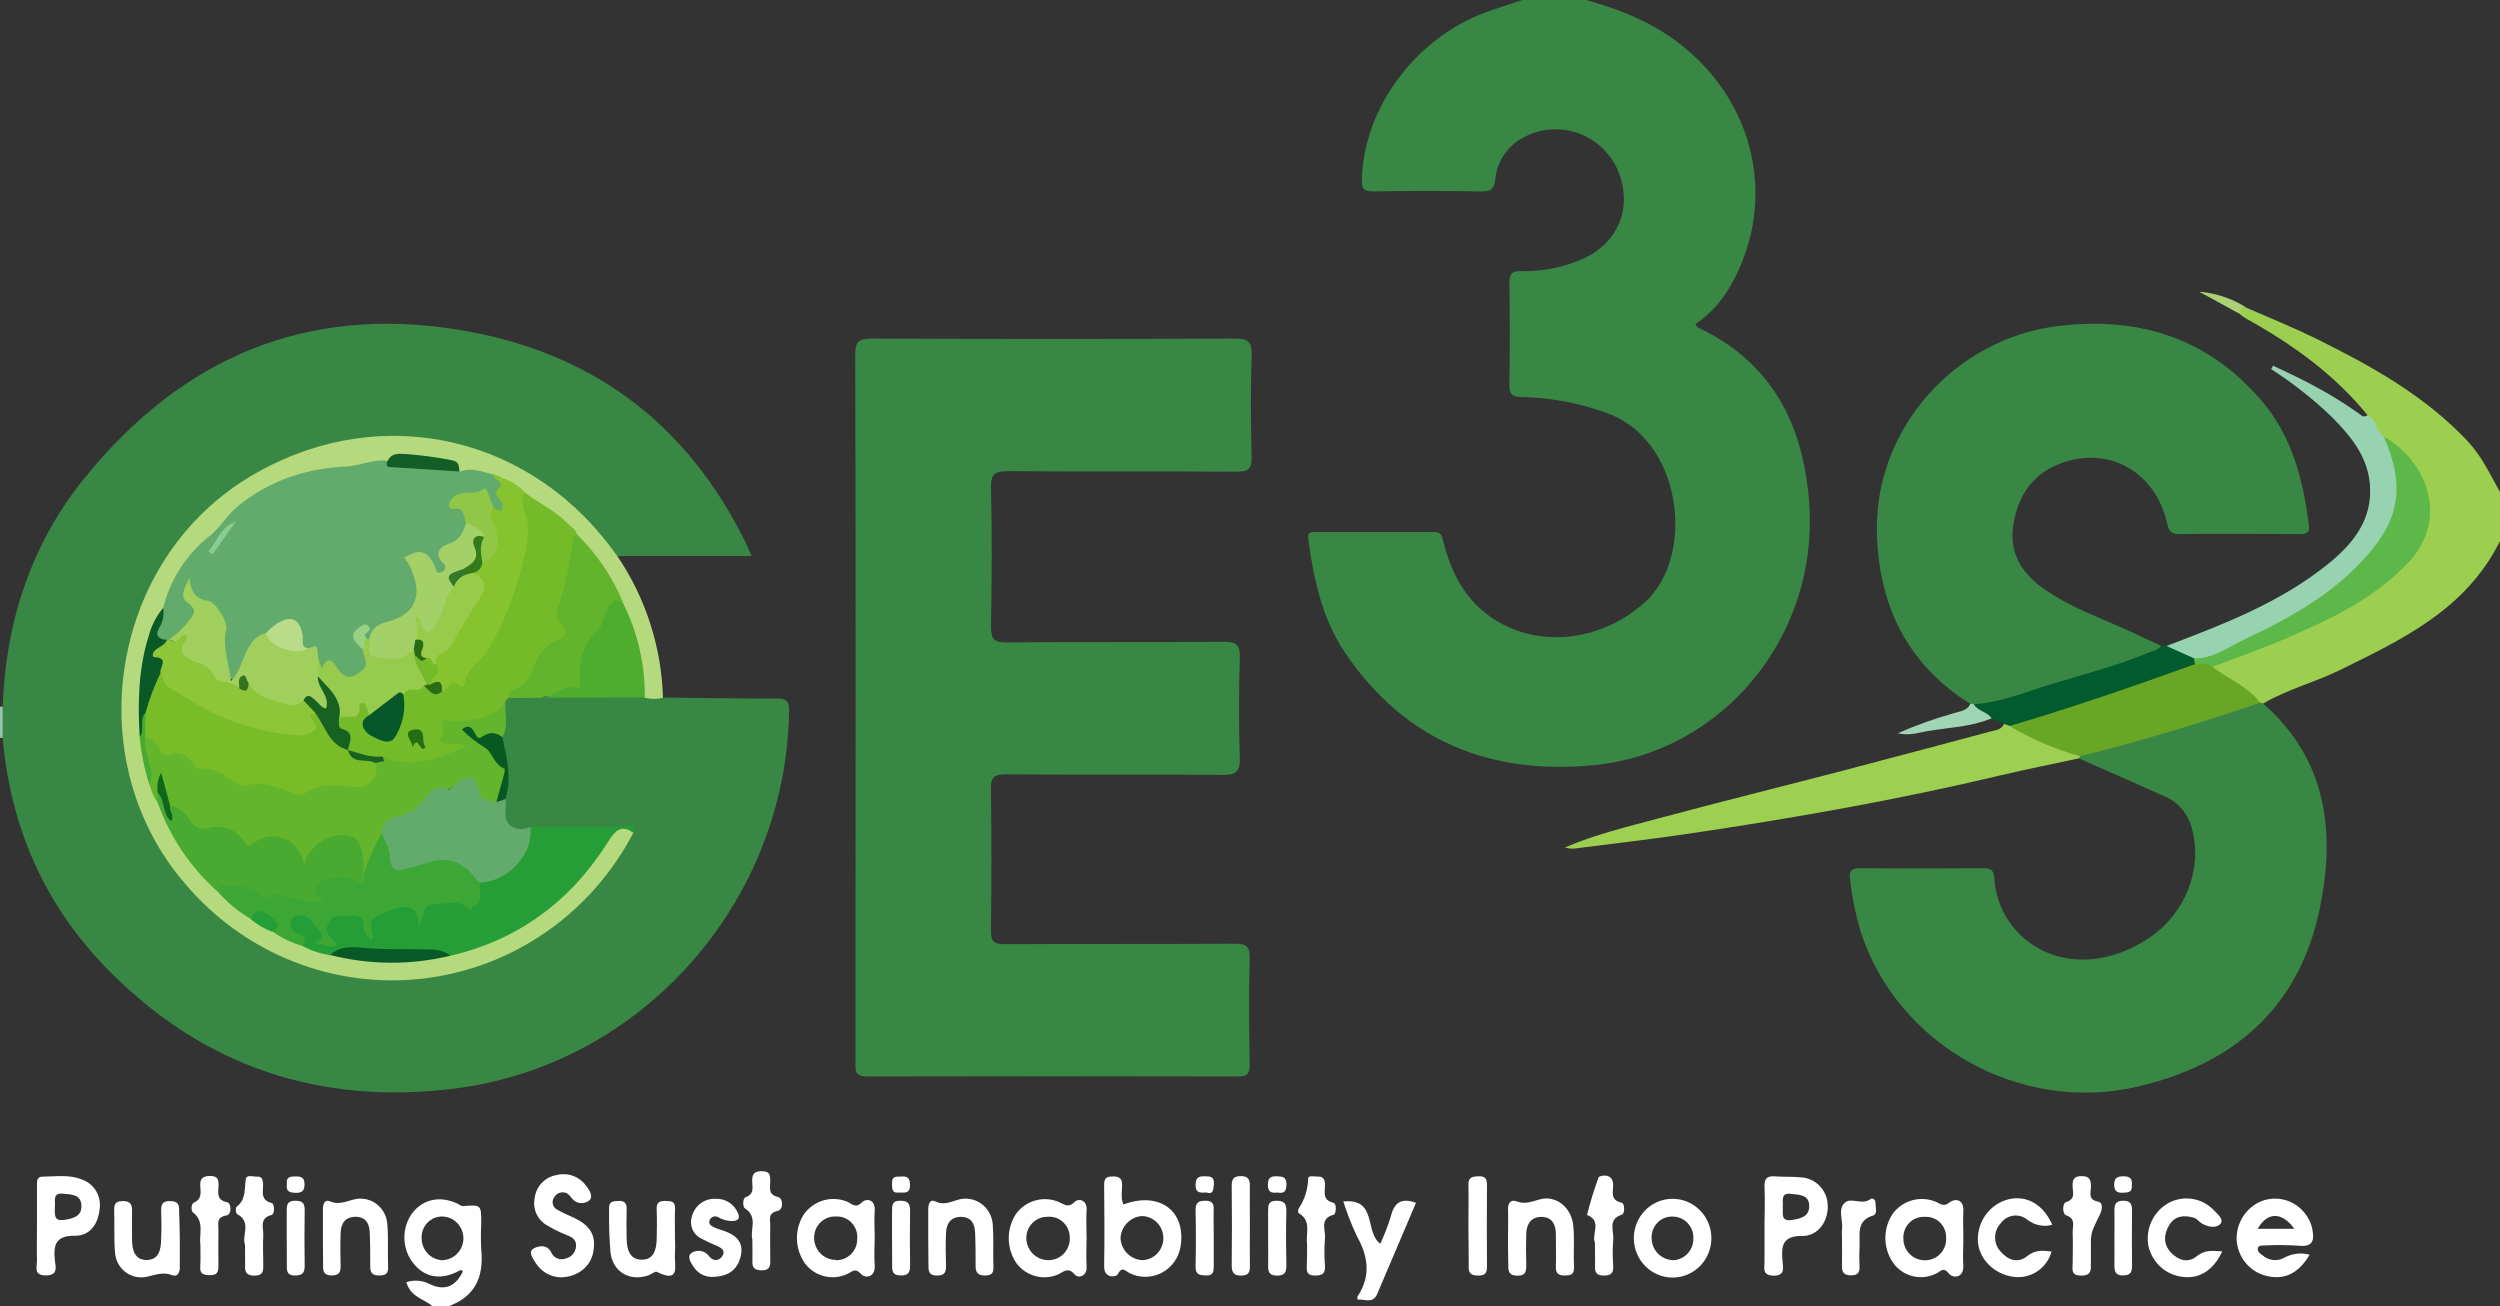 <svg width="111" height="58" viewBox="0 0 111 58" fill="none" xmlns="http://www.w3.org/2000/svg">
<rect x="0" y="0" width="111" height="58" fill="#333333" stroke="none"/>
<g clip-path="url(#clip0_2762_430)">
<path d="M70.416 0C72.028 0.437 73.534 1.064 74.842 2.155C78.027 4.806 78.862 9.083 76.861 12.646C76.474 13.347 75.93 13.946 75.273 14.395C75.322 14.456 75.352 14.526 75.4 14.547C78.713 16.108 80.11 18.919 80.336 22.449C80.71 28.278 76.463 33.436 70.73 33.976C66.212 34.413 62.395 32.926 59.737 29.006C58.711 27.493 58.324 25.727 58.089 23.941C58.059 23.703 58.123 23.618 58.36 23.62C60.129 23.62 61.898 23.62 63.666 23.62C63.985 23.62 64.028 23.815 64.082 24.04C64.207 24.569 64.392 25.083 64.632 25.57C66.18 28.702 70.339 29.191 73.05 26.724C75.311 24.665 74.69 19.43 71.249 18.307C70.068 17.884 68.828 17.655 67.576 17.629C67.146 17.629 67.008 17.503 67.016 17.052C67.044 15.553 67.04 14.051 67.016 12.55C67.016 12.165 67.128 12.034 67.507 12.036C68.472 12.062 69.431 11.872 70.315 11.479C71.953 10.723 72.549 9.011 71.748 7.381C71.374 6.66 70.733 6.12 69.966 5.878C69.2 5.637 68.37 5.714 67.66 6.094C67.307 6.271 67.005 6.538 66.783 6.868C66.56 7.197 66.424 7.579 66.388 7.978C66.341 8.384 66.201 8.502 65.805 8.498C64.193 8.476 62.578 8.471 60.968 8.498C60.538 8.498 60.456 8.375 60.467 7.962C60.546 4.808 62.831 1.703 65.969 0.546C66.507 0.35 67.044 0.181 67.595 0H70.416Z" fill="#388744"/>
<path d="M111 24.022C109.505 27.043 106.697 28.374 103.899 29.747C102.785 30.297 101.563 30.601 100.487 31.235C100.463 31.256 100.434 31.269 100.404 31.274C100.373 31.279 100.341 31.276 100.312 31.263C99.763 30.82 99.188 30.41 98.591 30.035C98.41 29.917 98.208 29.817 98.197 29.543C98.608 29.163 99.148 29.076 99.645 28.888C101.69 28.138 103.691 27.294 105.49 26.033C106.228 25.517 106.923 24.905 107.346 24.097C108.19 22.488 107.562 20.676 105.84 19.548C105.41 19.304 105.279 18.858 105.117 18.432C103.635 16.613 101.778 15.282 99.755 14.161C99.645 14.094 99.539 14.021 99.437 13.942C99.34 13.654 99.415 13.538 99.719 13.654C100.749 14.106 101.799 14.528 102.808 15.022C105.257 16.235 107.643 17.546 109.561 19.586C110.191 20.254 110.559 21.065 111 21.846V24.022Z" fill="#9CCF50"/>
<path d="M21.367 55.481C21.347 55.096 21.347 54.709 21.367 54.323C21.367 53.482 21.367 53.486 20.543 53.552C20.47 53.552 20.39 53.475 20.31 53.44C19.518 53.075 18.774 53.241 18.283 53.89C18.057 54.217 17.942 54.609 17.955 55.008C17.969 55.407 18.11 55.791 18.359 56.1C18.875 56.738 19.594 56.852 20.396 56.417C20.408 56.407 20.422 56.4 20.437 56.397C20.452 56.393 20.467 56.393 20.482 56.396C20.497 56.4 20.511 56.406 20.523 56.416C20.535 56.426 20.545 56.438 20.551 56.452C20.231 57.123 19.749 57.326 19.095 57.02C18.934 56.935 18.758 56.882 18.578 56.867C18.397 56.851 18.215 56.872 18.042 56.928C18.219 57.584 18.826 57.674 19.219 58.004H19.891C21.087 57.586 21.489 56.703 21.367 55.481ZM19.669 55.956C19.541 55.953 19.416 55.926 19.299 55.874C19.182 55.822 19.076 55.747 18.988 55.653C18.9 55.559 18.831 55.449 18.785 55.328C18.739 55.207 18.717 55.078 18.72 54.948C18.718 54.824 18.74 54.701 18.786 54.586C18.832 54.471 18.9 54.367 18.987 54.279C19.074 54.192 19.177 54.123 19.29 54.077C19.404 54.031 19.525 54.01 19.648 54.013C19.893 54.02 20.126 54.122 20.299 54.3C20.472 54.477 20.57 54.715 20.575 54.964C20.579 55.214 20.488 55.455 20.321 55.638C20.155 55.821 19.925 55.932 19.68 55.947L19.669 55.956Z" fill="white"/>
<path d="M0.118 32.761C0.079 32.765 0.039 32.765 0 32.761L0 31.398C0.006 31.389 0.014 31.383 0.023 31.377C0.032 31.372 0.042 31.369 0.052 31.368C0.062 31.366 0.073 31.367 0.083 31.37C0.093 31.373 0.102 31.378 0.11 31.384C0.266 31.578 0.353 31.821 0.354 32.072C0.356 32.322 0.273 32.566 0.118 32.761Z" fill="#9CC0B3"/>
<path d="M0.118 32.764V31.379C0.252 27.561 1.409 24.092 3.813 21.15C8.125 15.867 13.612 13.535 20.394 14.646C26.217 15.61 30.468 18.728 33.109 24.094C33.186 24.252 33.251 24.415 33.369 24.689H27.422C27.146 24.654 27.009 24.435 26.86 24.238C25.903 22.941 24.69 21.86 23.298 21.066C21.907 20.272 20.367 19.782 18.778 19.627C15.2 19.222 12.009 20.256 9.33 22.778C7.279 24.656 5.972 27.228 5.652 30.013C5.254 32.886 5.969 35.803 7.645 38.152C10.143 41.719 13.618 43.481 17.892 43.328C22.066 43.177 25.302 41.164 27.574 37.582C27.643 37.507 27.696 37.419 27.73 37.324C27.765 37.228 27.781 37.126 27.777 37.024C27.637 36.852 27.443 36.902 27.273 36.906C26.042 36.926 24.812 36.891 23.581 36.926C22.505 37.062 22.225 36.766 22.275 35.508C22.578 34.587 22.225 33.68 22.217 32.767C22.309 32.222 22.176 31.659 22.361 31.123C22.421 31.013 22.515 30.924 22.628 30.872C23.116 30.721 23.617 30.787 24.114 30.782C25.604 30.782 27.093 30.73 28.581 30.782C28.883 30.782 29.19 30.754 29.442 30.97C31.12 30.988 32.797 31.018 34.475 31.012C34.906 31.012 35.045 31.11 35.037 31.58C34.897 40.062 28.513 47.299 20.162 48.335C14.201 49.076 9.001 47.362 4.751 43.011C1.992 40.187 0.462 36.738 0.118 32.764Z" fill="#388744"/>
<path d="M37.989 31.461C37.989 26.23 37.989 21 37.972 15.772C37.972 15.158 38.135 15.029 38.716 15.031C44.088 15.056 49.461 15.056 54.835 15.031C55.437 15.031 55.59 15.189 55.573 15.785C55.528 17.285 55.53 18.786 55.573 20.288C55.588 20.843 55.403 20.943 54.895 20.943C51.515 20.922 48.132 20.943 44.752 20.919C44.179 20.919 43.986 21.035 44.001 21.663C44.046 23.706 44.038 25.754 44.001 27.8C44.001 28.351 44.111 28.53 44.685 28.523C47.913 28.495 51.14 28.523 54.357 28.495C54.936 28.495 55.059 28.663 55.046 29.214C55.007 30.691 54.996 32.171 55.046 33.646C55.072 34.302 54.831 34.411 54.258 34.405C51.056 34.379 47.855 34.405 44.655 34.381C44.123 34.381 43.99 34.523 43.997 35.052C44.027 37.144 44.027 39.236 43.997 41.327C43.997 41.816 44.143 41.923 44.599 41.921C48.003 41.904 51.405 41.921 54.809 41.901C55.315 41.901 55.502 42 55.487 42.557C55.444 44.124 55.457 45.693 55.487 47.263C55.487 47.685 55.373 47.798 54.96 47.796C49.474 47.783 43.989 47.783 38.505 47.796C37.935 47.796 37.982 47.512 37.982 47.14C37.988 41.917 37.99 36.69 37.989 31.461Z" fill="#388744"/>
<path d="M100.355 31.201L100.48 31.235C103.324 33.718 103.707 36.958 102.987 40.389C102.059 44.795 99.141 47.252 94.922 48.244C89.684 49.472 84.213 46.389 82.597 41.316C82.383 40.575 82.23 39.818 82.141 39.051C82.082 38.649 82.224 38.542 82.605 38.546C84.419 38.562 86.233 38.557 88.047 38.546C88.34 38.546 88.527 38.612 88.542 38.942C88.68 41.836 91.996 43.908 95.415 41.648C97.035 40.575 97.809 38.557 97.323 36.807C97.252 36.496 97.11 36.206 96.91 35.96C96.71 35.714 96.457 35.518 96.17 35.388C94.879 34.805 93.588 34.241 92.297 33.67C92.289 33.635 92.291 33.597 92.305 33.563C92.318 33.529 92.342 33.5 92.372 33.48C93.663 32.967 95.012 32.698 96.331 32.298C97.397 31.976 98.457 31.638 99.511 31.286C99.789 31.198 100.056 31.078 100.355 31.201Z" fill="#388744"/>
<path d="M87.484 31.257C84.667 29.484 83.382 26.842 83.333 23.555C83.266 19.013 86.808 15.031 91.376 14.476C94.954 14.039 98.064 15 100.467 17.855C101.786 19.422 102.258 21.323 102.516 23.319C102.555 23.627 102.447 23.712 102.156 23.71C100.343 23.71 98.531 23.695 96.719 23.71C96.302 23.71 96.276 23.47 96.203 23.163C95.68 21.002 93.743 19.852 91.684 20.508C90.393 20.921 89.657 21.843 89.407 23.196C89.171 24.486 89.722 25.406 90.698 26.11C92.004 27.045 93.539 27.524 94.968 28.215C95.288 28.37 95.613 28.516 95.938 28.667C95.959 28.973 95.708 29.034 95.507 29.104C93.121 29.978 90.688 30.686 88.239 31.353C88.048 31.418 87.844 31.428 87.647 31.384C87.583 31.355 87.527 31.312 87.484 31.257Z" fill="#388744"/>
<path d="M28.125 36.967C27.205 38.738 25.873 40.254 24.245 41.383C22.618 42.513 20.743 43.222 18.785 43.449C16.826 43.676 14.843 43.414 13.006 42.686C11.17 41.958 9.536 40.785 8.247 39.271C3.513 33.826 4.835 25.034 10.956 21.25C16.456 17.852 23.193 19.11 27.094 24.266C27.202 24.409 27.309 24.551 27.419 24.704C28.671 26.554 29.371 28.732 29.436 30.976C29.17 31.047 28.892 31.047 28.626 30.976C28.493 30.821 28.426 30.618 28.439 30.412C28.345 29.214 28.05 28.04 27.568 26.942C27.077 25.808 26.392 24.771 25.543 23.882C25.099 23.315 24.544 22.847 23.914 22.507C23.64 22.355 23.386 22.169 23.159 21.952C22.747 21.608 22.272 21.352 21.76 21.2C21.287 21.029 20.792 21.11 20.308 21.062C20.244 20.907 20.139 20.773 20.003 20.675C19.869 20.577 19.709 20.52 19.544 20.509C18.776 20.404 18.01 20.188 17.257 20.575C16.084 20.743 14.907 20.907 13.743 21.11C12.161 21.405 10.741 22.277 9.749 23.563C9.446 23.941 9.015 24.148 8.729 24.538C8.148 25.324 7.604 26.124 7.328 27.081C6.442 28.611 6.319 30.273 6.36 31.98C6.36 32.229 6.36 32.476 6.36 32.725C6.448 33.38 6.58 34.027 6.756 34.663C6.851 34.976 6.966 35.282 7.1 35.579C7.746 37.039 8.559 38.386 9.745 39.472C10.198 39.927 10.693 40.338 11.221 40.7C11.514 40.922 11.829 41.111 12.161 41.264C12.608 41.513 13.074 41.722 13.556 41.891C13.967 42.059 14.395 42.183 14.832 42.263C16.488 42.62 18.2 42.629 19.86 42.287C22.873 41.618 25.164 39.883 26.86 37.306C27.249 36.703 27.568 36.611 28.125 36.967Z" fill="#B5DA7D"/>
<path d="M92.344 33.575C92.343 33.611 92.327 33.646 92.302 33.671C91.148 33.92 89.99 34.15 88.844 34.421C84.258 35.514 79.628 36.327 74.971 37.017C73.295 37.267 71.61 37.455 69.93 37.673C69.78 37.691 69.628 37.675 69.484 37.627C70.821 37.052 72.224 36.716 73.614 36.342C76.325 35.614 79.053 34.939 81.771 34.231C83.97 33.658 86.165 33.066 88.362 32.482C88.596 32.419 88.854 32.412 88.979 32.146C89.082 31.947 89.194 32.106 89.317 32.126C90.079 32.578 90.922 32.849 91.721 33.219C91.936 33.322 92.185 33.37 92.344 33.575Z" fill="#9DCF51"/>
<path d="M105.124 18.431C105.517 18.63 105.496 19.148 105.842 19.382C106.576 20.236 106.703 21.244 106.516 22.308C106.301 23.604 105.5 24.551 104.603 25.431C103.297 26.715 101.713 27.556 100.112 28.371C99.553 28.655 98.97 28.893 98.408 29.173C98.108 29.33 97.769 29.396 97.433 29.363C96.99 29.195 96.444 29.217 96.198 28.679C98.729 27.715 101.263 26.749 103.404 25.01C104.498 24.12 105.354 23.043 105.223 21.497C105.115 20.247 104.362 19.349 103.525 18.505C102.699 17.715 101.8 17.007 100.842 16.39L100.923 16.234C101.479 16.505 102.045 16.757 102.587 17.05C103.323 17.432 104.032 17.864 104.711 18.343C104.822 18.422 104.952 18.575 105.124 18.431Z" fill="#98D3B1"/>
<path d="M96.198 28.682L97.414 29.23C97.454 29.268 97.479 29.319 97.484 29.374C97.488 29.43 97.472 29.484 97.438 29.528C96.812 29.987 96.063 30.164 95.355 30.422C93.615 31.058 91.855 31.634 90.075 32.148C89.797 32.229 89.522 32.338 89.227 32.229L88.979 32.139L88.437 31.91C88.086 31.803 87.675 31.774 87.628 31.27C88.814 31.198 89.909 30.732 91.021 30.395C92.478 29.943 93.965 29.58 95.379 28.983C95.583 28.898 95.809 28.872 95.957 28.68L96.198 28.682Z" fill="#025A2F"/>
<path d="M49.88 53.48C49.755 53.198 49.818 52.903 49.822 52.617C49.826 52.331 49.706 52.234 49.417 52.234C49.129 52.234 49.021 52.304 49.024 52.612C49.036 53.815 49.045 55.017 49.024 56.221C49.013 56.783 49.562 56.704 49.622 56.586C49.818 56.197 49.964 56.433 50.151 56.525C50.377 56.638 50.626 56.695 50.878 56.691C51.13 56.687 51.377 56.623 51.599 56.502C51.822 56.382 52.012 56.21 52.156 56C52.3 55.79 52.392 55.548 52.425 55.294C52.645 53.734 51.451 52.89 49.88 53.48ZM50.754 55.95C50.494 55.949 50.246 55.846 50.059 55.663C49.872 55.48 49.762 55.232 49.751 54.969C49.765 54.718 49.868 54.481 50.041 54.302C50.214 54.122 50.445 54.013 50.691 53.994C50.941 53.994 51.181 54.093 51.361 54.27C51.54 54.447 51.645 54.688 51.653 54.941C51.661 55.195 51.572 55.442 51.404 55.63C51.236 55.818 51.003 55.933 50.754 55.95Z" fill="white"/>
<path d="M87.173 54.959C87.173 54.572 87.152 54.186 87.173 53.803C87.212 53.25 86.818 53.189 86.556 53.392C86.293 53.596 86.162 53.453 85.964 53.366C85.633 53.223 85.265 53.196 84.917 53.289C84.569 53.382 84.261 53.59 84.043 53.88C83.814 54.217 83.698 54.619 83.711 55.028C83.724 55.438 83.866 55.831 84.116 56.153C84.34 56.423 84.648 56.608 84.99 56.677C85.331 56.746 85.686 56.694 85.994 56.531C86.173 56.443 86.287 56.234 86.541 56.555C86.694 56.752 87.201 56.773 87.169 56.181C87.145 55.775 87.173 55.366 87.173 54.959ZM85.514 55.954C85.386 55.962 85.257 55.944 85.136 55.9C85.015 55.856 84.904 55.787 84.81 55.698C84.716 55.609 84.641 55.502 84.589 55.382C84.538 55.263 84.51 55.134 84.51 55.003C84.501 54.872 84.521 54.741 84.567 54.618C84.612 54.495 84.683 54.384 84.775 54.292C84.867 54.199 84.977 54.128 85.098 54.083C85.22 54.037 85.349 54.019 85.478 54.028C85.601 54.022 85.724 54.042 85.839 54.087C85.954 54.132 86.059 54.2 86.146 54.289C86.234 54.377 86.302 54.483 86.347 54.599C86.392 54.716 86.413 54.841 86.407 54.966C86.414 55.091 86.396 55.215 86.354 55.333C86.312 55.45 86.248 55.558 86.165 55.65C86.082 55.742 85.981 55.816 85.87 55.868C85.758 55.921 85.637 55.95 85.514 55.954Z" fill="white"/>
<path d="M38.836 56.159C38.804 55.752 38.836 55.342 38.836 54.933C38.836 54.524 38.808 54.159 38.836 53.777C38.886 53.252 38.468 53.189 38.275 53.379C37.974 53.676 37.844 53.451 37.629 53.361C37.296 53.22 36.927 53.196 36.579 53.292C36.231 53.388 35.924 53.6 35.708 53.892C35.488 54.223 35.375 54.615 35.384 55.014C35.394 55.413 35.525 55.8 35.759 56.12C35.977 56.397 36.281 56.591 36.621 56.67C36.962 56.75 37.319 56.71 37.634 56.557C37.827 56.474 37.956 56.262 38.236 56.57C38.413 56.767 38.882 56.732 38.836 56.159ZM37.115 55.94C36.986 55.941 36.859 55.915 36.74 55.864C36.621 55.814 36.514 55.74 36.423 55.647C36.333 55.553 36.262 55.443 36.215 55.321C36.167 55.2 36.144 55.07 36.147 54.939C36.148 54.814 36.174 54.69 36.223 54.574C36.272 54.459 36.344 54.355 36.434 54.269C36.524 54.182 36.63 54.115 36.746 54.071C36.861 54.027 36.985 54.007 37.109 54.013C37.237 54.005 37.367 54.025 37.487 54.072C37.608 54.119 37.717 54.192 37.807 54.286C37.897 54.379 37.967 54.492 38.011 54.615C38.055 54.738 38.072 54.87 38.062 55.001C38.063 55.126 38.041 55.251 37.994 55.367C37.948 55.483 37.879 55.589 37.792 55.678C37.704 55.766 37.6 55.837 37.486 55.884C37.372 55.931 37.249 55.955 37.126 55.953L37.115 55.94Z" fill="white"/>
<path d="M48.244 54.971C48.244 54.562 48.218 54.151 48.244 53.745C48.285 53.257 47.878 53.203 47.715 53.362C47.409 53.668 47.235 53.45 46.996 53.362C46.672 53.228 46.314 53.206 45.976 53.298C45.639 53.391 45.34 53.593 45.126 53.874C44.903 54.203 44.785 54.594 44.788 54.993C44.792 55.393 44.916 55.782 45.145 56.107C45.354 56.376 45.643 56.569 45.969 56.658C46.295 56.746 46.64 56.725 46.953 56.597C47.207 56.49 47.407 56.223 47.727 56.597C47.87 56.763 48.285 56.684 48.244 56.208C48.216 55.792 48.244 55.38 48.244 54.971ZM46.55 55.95C46.293 55.952 46.045 55.851 45.861 55.667C45.677 55.484 45.572 55.235 45.569 54.973C45.568 54.849 45.591 54.726 45.636 54.611C45.682 54.496 45.75 54.392 45.836 54.304C45.922 54.216 46.024 54.146 46.137 54.098C46.249 54.051 46.37 54.026 46.492 54.027C46.62 54.013 46.748 54.026 46.87 54.066C46.991 54.106 47.103 54.172 47.198 54.259C47.293 54.346 47.369 54.453 47.42 54.572C47.472 54.691 47.498 54.819 47.497 54.949C47.504 55.079 47.484 55.209 47.439 55.33C47.394 55.452 47.326 55.563 47.237 55.657C47.148 55.751 47.042 55.825 46.923 55.876C46.806 55.926 46.678 55.951 46.55 55.95Z" fill="white"/>
<path d="M100.588 55.297C101.08 55.271 101.573 55.276 102.064 55.31C102.71 55.38 102.766 55.05 102.662 54.549C102.611 54.305 102.502 54.076 102.346 53.883C102.125 53.593 101.819 53.384 101.473 53.284C101.126 53.184 100.758 53.199 100.42 53.327C100.075 53.465 99.781 53.711 99.582 54.029C99.382 54.347 99.287 54.721 99.31 55.098C99.341 55.461 99.483 55.806 99.716 56.084C99.95 56.361 100.263 56.557 100.612 56.645C101.41 56.848 102.045 56.556 102.548 55.71C102.165 55.604 101.756 55.654 101.408 55.85C101.258 55.93 101.088 55.963 100.919 55.944C100.751 55.925 100.592 55.854 100.463 55.742C100.354 55.666 100.22 55.572 100.248 55.421C100.276 55.27 100.465 55.307 100.588 55.297ZM100.24 54.56C100.67 53.802 101.315 53.793 101.871 54.56H100.24Z" fill="white"/>
<path d="M24.9 56.715C24.674 56.709 24.452 56.646 24.255 56.532C24.059 56.417 23.894 56.255 23.775 56.059C23.656 55.869 23.428 55.574 23.704 55.427C23.895 55.327 24.27 55.226 24.465 55.587C24.49 55.65 24.527 55.708 24.574 55.757C24.621 55.806 24.677 55.845 24.739 55.872C24.801 55.898 24.867 55.912 24.934 55.913C25.002 55.913 25.068 55.899 25.13 55.873C25.251 55.844 25.359 55.776 25.439 55.68C25.52 55.583 25.567 55.464 25.576 55.338C25.599 54.977 25.317 54.901 25.072 54.8C24.827 54.7 24.584 54.581 24.351 54.439C24.127 54.331 23.944 54.15 23.833 53.924C23.722 53.698 23.688 53.441 23.738 53.194C23.769 52.943 23.879 52.708 24.051 52.525C24.223 52.342 24.448 52.22 24.694 52.177C24.933 52.111 25.187 52.119 25.422 52.2C25.657 52.282 25.863 52.433 26.012 52.634C26.174 52.826 26.35 53.135 26.172 53.29C26.116 53.337 26.052 53.373 25.983 53.395C25.914 53.416 25.841 53.424 25.769 53.417C25.696 53.41 25.626 53.388 25.563 53.353C25.499 53.318 25.443 53.271 25.397 53.213C25.296 53.089 25.212 52.958 25.036 52.944C24.947 52.932 24.856 52.949 24.776 52.991C24.697 53.034 24.633 53.101 24.592 53.183C24.565 53.226 24.547 53.275 24.539 53.327C24.532 53.378 24.535 53.43 24.549 53.48C24.564 53.53 24.588 53.576 24.621 53.616C24.654 53.655 24.695 53.687 24.741 53.709C24.988 53.858 25.264 53.961 25.524 54.09C26.245 54.444 26.48 54.89 26.335 55.62C26.21 56.249 25.64 56.699 24.9 56.715Z" fill="white"/>
<path d="M3.611 52.361C3.053 52.142 2.462 52.24 1.889 52.243C1.627 52.243 1.642 52.448 1.642 52.632V54.337C1.642 54.883 1.629 55.429 1.642 55.974C1.642 56.251 1.485 56.629 2.034 56.629C2.582 56.629 2.475 56.266 2.44 55.984C2.358 55.281 2.466 54.852 3.333 54.868C4.002 54.868 4.355 54.343 4.422 53.694C4.467 53.41 4.41 53.118 4.261 52.873C4.112 52.629 3.881 52.447 3.611 52.361ZM2.84 54.164C2.363 54.234 2.436 53.884 2.438 53.561C2.466 53.342 2.313 52.942 2.81 53.001C3.152 53.04 3.589 53.016 3.615 53.517C3.641 54.017 3.228 54.107 2.84 54.164Z" fill="white"/>
<path d="M81.151 53.513C81.143 53.19 81.014 52.883 80.791 52.653C80.568 52.422 80.268 52.287 79.95 52.274C79.571 52.235 79.188 52.261 78.81 52.23C78.47 52.204 78.328 52.315 78.345 52.685C78.373 53.251 78.345 53.821 78.345 54.39C78.345 54.958 78.345 55.482 78.345 56.027C78.345 56.295 78.229 56.621 78.726 56.639C79.261 56.656 79.173 56.302 79.145 56.011C79.085 55.338 79.119 54.866 80.021 54.877C80.733 54.886 81.185 54.206 81.151 53.513ZM79.55 54.169C79.048 54.241 79.177 53.869 79.154 53.592C79.19 53.343 79.027 52.936 79.53 53.008C79.873 53.052 80.314 53.03 80.329 53.529C80.344 54.027 79.937 54.11 79.55 54.167V54.169Z" fill="white"/>
<path d="M74.236 53.227C73.779 53.234 73.344 53.426 73.027 53.759C72.709 54.092 72.535 54.54 72.542 55.004C72.55 55.467 72.738 55.909 73.066 56.232C73.394 56.554 73.835 56.731 74.292 56.724C74.748 56.716 75.183 56.525 75.501 56.192C75.818 55.858 75.992 55.411 75.985 54.947C75.978 54.483 75.789 54.041 75.461 53.719C75.133 53.396 74.692 53.219 74.236 53.227ZM74.236 55.948C73.99 55.931 73.76 55.82 73.592 55.637C73.424 55.454 73.331 55.212 73.332 54.962C73.328 54.838 73.348 54.714 73.393 54.598C73.437 54.482 73.504 54.376 73.59 54.288C73.676 54.199 73.779 54.129 73.893 54.083C74.006 54.036 74.128 54.013 74.251 54.016C74.379 54.014 74.506 54.039 74.624 54.089C74.742 54.14 74.848 54.215 74.936 54.309C75.024 54.404 75.091 54.516 75.134 54.639C75.177 54.761 75.194 54.892 75.185 55.021C75.183 55.147 75.157 55.271 75.107 55.386C75.058 55.501 74.986 55.605 74.896 55.692C74.807 55.779 74.701 55.847 74.585 55.891C74.47 55.936 74.346 55.957 74.223 55.952L74.236 55.948Z" fill="white"/>
<path d="M66.956 54.942C66.956 54.535 66.969 54.126 66.956 53.72C66.943 53.423 67.076 53.241 67.341 53.342C67.724 53.488 68.03 53.342 68.38 53.248C69.091 53.06 69.783 53.613 69.856 54.437C69.912 55.044 69.856 55.658 69.885 56.27C69.897 56.598 69.734 56.627 69.476 56.631C69.217 56.635 69.071 56.555 69.08 56.251C69.095 55.752 69.08 55.254 69.08 54.756C69.067 54.349 68.901 54.039 68.451 54.03C68.002 54.021 67.778 54.327 67.765 54.771C67.752 55.215 67.752 55.678 67.765 56.131C67.765 56.428 67.765 56.649 67.356 56.64C66.947 56.631 66.965 56.377 66.967 56.098C66.958 55.713 66.956 55.328 66.956 54.942Z" fill="white"/>
<path d="M29.969 54.969C29.981 55.196 29.981 55.423 29.969 55.649C29.92 56.132 30.258 57.024 29.162 56.469C29.087 56.432 28.93 56.576 28.805 56.62C27.985 56.91 27.226 56.499 27.107 55.627C27.053 54.973 27.032 54.317 27.043 53.66C27.028 53.313 27.258 53.335 27.473 53.322C27.688 53.308 27.832 53.402 27.824 53.671C27.811 54.124 27.813 54.578 27.824 55.031C27.835 55.483 27.962 55.94 28.51 55.929C29.014 55.929 29.143 55.492 29.156 55.055C29.169 54.618 29.173 54.148 29.156 53.695C29.141 53.383 29.281 53.315 29.554 53.322C29.827 53.328 29.984 53.343 29.971 53.678C29.954 54.106 29.969 54.539 29.969 54.969Z" fill="white"/>
<path d="M7.983 54.98C7.983 55.418 7.983 55.842 7.983 56.272C7.983 56.528 7.869 56.709 7.63 56.613C7.228 56.456 6.885 56.613 6.509 56.69C6.344 56.725 6.174 56.724 6.011 56.687C5.847 56.649 5.693 56.576 5.559 56.472C5.426 56.368 5.316 56.236 5.238 56.085C5.16 55.934 5.115 55.767 5.106 55.597C5.052 54.967 5.093 54.329 5.069 53.695C5.069 53.376 5.211 53.333 5.476 53.33C5.741 53.328 5.87 53.448 5.863 53.733C5.853 54.17 5.863 54.594 5.863 55.024C5.863 55.455 5.96 55.947 6.509 55.944C7.058 55.942 7.154 55.464 7.154 55.016C7.172 54.607 7.174 54.2 7.154 53.792C7.154 53.51 7.178 53.324 7.54 53.328C7.867 53.328 7.97 53.448 7.953 53.765C7.961 54.165 7.983 54.574 7.983 54.98Z" fill="white"/>
<path d="M41.213 54.934C41.213 54.525 41.213 54.116 41.213 53.708C41.213 53.474 41.282 53.227 41.531 53.343C41.979 53.561 42.332 53.281 42.73 53.227C42.897 53.207 43.067 53.224 43.228 53.274C43.389 53.325 43.538 53.409 43.665 53.522C43.792 53.634 43.895 53.773 43.967 53.928C44.038 54.083 44.077 54.251 44.081 54.422C44.126 55.032 44.081 55.648 44.109 56.26C44.12 56.573 43.978 56.634 43.707 56.632C43.436 56.63 43.315 56.505 43.317 56.223C43.317 55.723 43.317 55.224 43.294 54.724C43.279 54.306 43.093 54.02 42.648 54.029C42.203 54.038 42.018 54.337 42.003 54.744C41.983 55.242 41.987 55.742 42.003 56.243C42.003 56.536 41.891 56.634 41.605 56.634C41.318 56.634 41.215 56.512 41.224 56.228C41.224 55.797 41.215 55.367 41.213 54.934Z" fill="white"/>
<path d="M14.337 54.996C14.337 54.559 14.337 54.133 14.337 53.702C14.337 53.464 14.41 53.234 14.662 53.342C15.103 53.532 15.462 53.285 15.858 53.228C16.02 53.208 16.184 53.221 16.341 53.268C16.497 53.314 16.643 53.393 16.768 53.499C16.893 53.605 16.996 53.736 17.07 53.883C17.143 54.031 17.187 54.193 17.197 54.358C17.25 54.989 17.209 55.628 17.231 56.264C17.242 56.581 17.089 56.629 16.822 56.631C16.523 56.631 16.437 56.502 16.439 56.222C16.439 55.722 16.439 55.223 16.416 54.725C16.403 54.308 16.22 54.017 15.77 54.026C15.32 54.034 15.137 54.33 15.124 54.74C15.107 55.239 15.109 55.739 15.124 56.237C15.124 56.535 15.006 56.627 14.724 56.629C14.442 56.631 14.337 56.502 14.345 56.222C14.345 55.813 14.337 55.405 14.337 54.996Z" fill="white"/>
<path d="M91.122 54.382C90.935 54.433 90.739 54.44 90.548 54.402C90.358 54.364 90.179 54.283 90.025 54.164C89.938 54.09 89.836 54.035 89.727 54.002C89.618 53.97 89.504 53.961 89.391 53.976C89.279 53.991 89.171 54.029 89.073 54.088C88.976 54.148 88.892 54.227 88.826 54.321C88.669 54.49 88.582 54.712 88.582 54.944C88.582 55.176 88.669 55.399 88.826 55.567C89.149 55.945 89.592 56.111 90.014 55.768C90.362 55.486 90.705 55.519 91.09 55.569C90.989 55.928 90.765 56.239 90.459 56.445C90.152 56.651 89.783 56.739 89.418 56.693C88.557 56.592 87.864 55.91 87.819 55.117C87.796 54.693 87.92 54.275 88.168 53.934C88.416 53.593 88.774 53.35 89.179 53.248C89.984 53.06 90.72 53.467 91.122 54.382Z" fill="white"/>
<path d="M61.286 55.221C61.471 54.824 61.628 54.414 61.756 53.995C61.91 53.374 62.238 53.175 62.87 53.405L61.149 57.45C60.955 57.905 60.583 57.669 60.277 57.702C60.277 57.641 60.254 57.586 60.277 57.557C60.869 56.664 60.755 55.798 60.254 54.9C60.015 54.397 59.811 53.877 59.643 53.346C61.168 53.191 60.574 54.712 61.286 55.221Z" fill="white"/>
<path d="M98.666 55.56C98.29 56.389 97.661 56.78 96.945 56.697C96.576 56.663 96.227 56.513 95.947 56.266C95.668 56.019 95.473 55.688 95.389 55.322C95.322 54.952 95.37 54.57 95.527 54.23C95.684 53.889 95.942 53.607 96.265 53.423C96.59 53.241 96.966 53.174 97.332 53.23C97.7 53.287 98.038 53.464 98.296 53.735C98.455 53.906 98.761 54.144 98.582 54.343C98.404 54.542 98.042 54.485 97.775 54.33C97.642 54.251 97.537 54.1 97.399 54.063C96.99 53.952 96.583 53.962 96.323 54.378C96.063 54.793 96.039 55.252 96.4 55.624C96.73 55.965 97.16 56.093 97.545 55.77C97.904 55.479 98.24 55.541 98.666 55.56Z" fill="white"/>
<path d="M31.605 56.695C31.449 56.695 31.295 56.656 31.157 56.582C31.018 56.508 30.9 56.401 30.811 56.271C30.682 56.081 30.508 55.82 30.667 55.659C30.772 55.574 30.903 55.531 31.037 55.535C31.171 55.539 31.299 55.592 31.399 55.683C31.45 55.722 31.485 55.788 31.534 55.829C31.568 55.868 31.61 55.899 31.657 55.919C31.704 55.939 31.755 55.947 31.806 55.943C31.857 55.939 31.906 55.923 31.95 55.896C31.994 55.869 32.03 55.832 32.057 55.788C32.227 55.545 32.057 55.42 31.853 55.326C31.604 55.227 31.361 55.113 31.125 54.986C30.952 54.901 30.815 54.754 30.74 54.574C30.666 54.393 30.659 54.191 30.721 54.006C30.782 53.773 30.92 53.568 31.112 53.426C31.304 53.285 31.538 53.215 31.775 53.228C31.988 53.217 32.199 53.275 32.379 53.393C32.558 53.51 32.696 53.682 32.774 53.884C32.873 54.116 32.748 54.205 32.516 54.216C32.294 54.214 32.077 54.155 31.885 54.043C31.851 54.023 31.812 54.011 31.772 54.007C31.732 54.004 31.692 54.01 31.655 54.025C31.618 54.04 31.585 54.064 31.558 54.094C31.531 54.124 31.511 54.16 31.5 54.199C31.45 54.356 31.59 54.441 31.715 54.498C31.84 54.555 32.01 54.603 32.145 54.653C32.664 54.83 33.028 55.139 32.894 55.746C32.761 56.354 32.369 56.686 31.605 56.695Z" fill="white"/>
<path d="M58.035 55.237C57.955 54.8 58.263 54.215 57.664 53.865C57.632 53.847 57.624 53.716 57.652 53.673C57.923 53.277 58.073 52.808 58.082 52.326C58.082 52.164 58.394 52.25 58.564 52.243C58.734 52.237 58.814 52.366 58.829 52.549C58.852 52.873 58.661 53.277 59.209 53.406C59.354 53.439 59.332 53.907 59.209 53.937C58.564 54.11 58.867 54.619 58.829 54.984C58.796 55.391 58.796 55.801 58.829 56.208C58.848 56.542 58.712 56.634 58.398 56.634C58.084 56.634 58.005 56.523 58.02 56.236C58.035 55.95 58.035 55.6 58.035 55.237Z" fill="white"/>
<path d="M10.877 55.259C10.722 54.866 11.195 54.24 10.517 53.902C10.49 53.854 10.474 53.801 10.47 53.746C10.467 53.691 10.476 53.636 10.498 53.585C10.928 53.266 10.849 52.807 10.909 52.365C10.943 52.123 11.253 52.258 11.438 52.243C11.623 52.228 11.675 52.387 11.681 52.564C11.692 52.892 11.537 53.281 12.064 53.414C12.202 53.449 12.198 53.904 12.064 53.941C11.488 54.09 11.709 54.527 11.69 54.861C11.664 55.298 11.69 55.725 11.69 56.157C11.69 56.431 11.69 56.632 11.313 56.638C10.937 56.645 10.859 56.472 10.883 56.146C10.889 55.873 10.877 55.6 10.877 55.259Z" fill="white"/>
<path d="M70.814 55.16C70.65 54.81 71.151 54.207 70.463 53.944C70.606 53.378 70.778 52.819 70.979 52.27C71.003 52.209 71.612 52.03 71.625 52.607C71.625 52.913 71.478 53.284 71.995 53.398C72.156 53.433 72.137 53.892 72.019 53.929C71.36 54.13 71.67 54.655 71.627 55.042C71.597 55.426 71.597 55.813 71.627 56.198C71.644 56.519 71.534 56.635 71.21 56.635C70.85 56.635 70.807 56.46 70.818 56.174C70.829 55.887 70.814 55.54 70.814 55.16Z" fill="white"/>
<path d="M92.835 55.379C92.835 55.598 92.835 55.834 92.835 56.061C92.835 56.365 92.876 56.64 92.405 56.636C91.934 56.632 92.026 56.363 92.026 56.096C92.026 55.641 92.046 55.185 92.026 54.732C92.009 54.461 92.198 54.114 91.731 53.956C91.564 53.9 91.566 53.425 91.731 53.375C92.177 53.237 92.024 52.912 92.022 52.656C92.022 52.335 92.112 52.219 92.439 52.219C92.766 52.219 92.838 52.38 92.838 52.678C92.838 52.936 92.685 53.27 93.162 53.355C93.391 53.395 93.33 53.729 93.253 53.886C92.844 54.724 92.831 54.719 92.835 55.379Z" fill="white"/>
<path d="M8.897 55.245C8.828 54.807 9.1 54.233 8.564 53.828C8.489 53.772 8.469 53.465 8.613 53.391C8.986 53.229 8.902 52.921 8.891 52.648C8.876 52.318 9.005 52.224 9.321 52.211C9.687 52.211 9.711 52.388 9.702 52.672C9.693 52.956 9.601 53.286 10.087 53.378C10.274 53.413 10.302 53.925 10.055 53.964C9.588 54.045 9.702 54.338 9.698 54.606C9.698 55.148 9.687 55.699 9.698 56.237C9.698 56.541 9.579 56.624 9.3 56.617C9.02 56.611 8.869 56.554 8.891 56.241C8.912 55.929 8.897 55.618 8.897 55.245Z" fill="white"/>
<path d="M33.404 55.034C33.29 54.616 33.673 54.028 33.068 53.644C32.976 53.587 32.967 53.206 33.107 53.154C33.479 53.025 33.412 52.75 33.4 52.498C33.385 52.177 33.438 51.996 33.83 52C34.221 52.004 34.194 52.219 34.198 52.479C34.202 52.739 34.086 53.036 34.54 53.145C34.785 53.202 34.785 53.707 34.54 53.76C34.067 53.858 34.206 54.162 34.2 54.415C34.187 54.935 34.2 55.456 34.2 55.976C34.2 56.236 34.157 56.4 33.839 56.402C33.52 56.404 33.387 56.304 33.408 55.976C33.417 55.683 33.404 55.388 33.404 55.034Z" fill="white"/>
<path d="M55.495 54.455C55.495 55.047 55.485 55.637 55.495 56.227C55.495 56.509 55.42 56.629 55.119 56.636C54.818 56.642 54.688 56.531 54.688 56.199C54.701 55.016 54.701 53.835 54.688 52.656C54.688 52.335 54.777 52.219 55.104 52.219C55.431 52.219 55.5 52.387 55.493 52.675C55.487 53.274 55.495 53.864 55.495 54.455Z" fill="white"/>
<path d="M65.198 54.452C65.198 53.843 65.213 53.23 65.198 52.621C65.185 52.256 65.381 52.238 65.656 52.227C65.972 52.214 66.022 52.367 66.022 52.638C66.013 53.836 66.013 55.034 66.022 56.234C66.022 56.516 65.94 56.636 65.641 56.636C65.342 56.636 65.191 56.553 65.211 56.216C65.217 55.628 65.198 55.04 65.198 54.452Z" fill="white"/>
<path d="M81.784 54.934C81.775 54.82 81.775 54.706 81.784 54.593C81.846 54.184 81.569 53.672 81.934 53.382C82.21 53.163 82.681 53.517 83.043 53.244C83.129 53.178 83.269 53.244 83.271 53.401C83.271 53.598 83.37 53.906 83.174 53.965C82.399 54.197 82.593 54.822 82.563 55.36C82.548 55.651 82.548 55.943 82.563 56.234C82.576 56.529 82.457 56.627 82.169 56.625C81.881 56.623 81.777 56.494 81.784 56.216C81.795 55.779 81.784 55.355 81.784 54.925V54.934Z" fill="white"/>
<path d="M56.305 54.952C56.305 54.565 56.305 54.178 56.305 53.791C56.305 53.525 56.305 53.312 56.673 53.312C57.041 53.312 57.122 53.457 57.114 53.798C57.094 54.593 57.099 55.391 57.114 56.187C57.114 56.49 57.045 56.635 56.705 56.637C56.365 56.639 56.296 56.475 56.307 56.18C56.315 55.771 56.305 55.36 56.305 54.952Z" fill="white"/>
<path d="M53.89 54.928C53.89 55.365 53.89 55.785 53.89 56.213C53.89 56.473 53.86 56.65 53.535 56.63C53.253 56.619 53.077 56.591 53.083 56.233C53.103 55.398 53.103 54.563 53.083 53.728C53.083 53.387 53.219 53.315 53.514 53.312C53.808 53.31 53.899 53.424 53.888 53.708C53.877 54.115 53.89 54.521 53.89 54.928Z" fill="white"/>
<path d="M39.607 54.941C39.607 54.556 39.607 54.172 39.607 53.787C39.607 53.516 39.607 53.302 39.977 53.313C40.292 53.313 40.408 53.42 40.408 53.75C40.393 54.563 40.395 55.378 40.408 56.194C40.408 56.499 40.328 56.631 39.993 56.631C39.625 56.631 39.607 56.432 39.612 56.156C39.614 55.756 39.607 55.348 39.607 54.941Z" fill="white"/>
<path d="M12.731 54.93C12.731 54.545 12.731 54.158 12.731 53.776C12.731 53.49 12.759 53.308 13.117 53.313C13.474 53.317 13.532 53.457 13.528 53.763C13.515 54.578 13.515 55.391 13.528 56.206C13.528 56.534 13.407 56.63 13.097 56.633C12.787 56.635 12.729 56.484 12.736 56.219C12.74 55.789 12.731 55.358 12.731 54.93Z" fill="white"/>
<path d="M93.88 54.928C93.88 54.541 93.891 54.154 93.88 53.769C93.88 53.474 93.928 53.312 94.279 53.312C94.629 53.312 94.664 53.503 94.662 53.782C94.653 54.578 94.653 55.373 94.662 56.167C94.662 56.458 94.616 56.63 94.263 56.63C93.911 56.63 93.874 56.429 93.88 56.154C93.887 55.745 93.88 55.336 93.88 54.928Z" fill="white"/>
<path d="M87.621 31.252C87.806 31.578 88.228 31.593 88.43 31.893C87.52 32.275 86.536 32.299 85.583 32.461C85.196 32.524 84.804 32.679 84.26 32.557C85.072 32.201 85.907 31.902 86.76 31.663C87.033 31.573 87.341 31.569 87.483 31.25L87.621 31.252Z" fill="#9FD4B5"/>
<path d="M99.719 13.644C99.681 13.642 99.644 13.649 99.609 13.663C99.574 13.677 99.542 13.698 99.515 13.725C99.489 13.752 99.468 13.784 99.455 13.82C99.441 13.856 99.435 13.894 99.437 13.932L97.644 12.953C98.38 13.011 99.092 13.248 99.719 13.644Z" fill="#ABD174"/>
<path d="M12.738 52.58C12.695 52.234 12.91 52.234 13.149 52.234C13.388 52.234 13.519 52.298 13.521 52.578C13.523 52.857 13.416 52.971 13.127 52.962C12.839 52.953 12.695 52.89 12.738 52.58Z" fill="white"/>
<path d="M39.911 52.948C39.569 52.992 39.612 52.729 39.607 52.511C39.607 52.181 39.84 52.255 40.038 52.238C40.346 52.209 40.412 52.371 40.404 52.651C40.389 53.009 40.15 52.95 39.911 52.948Z" fill="white"/>
<path d="M53.557 52.946C53.276 52.968 53.08 52.964 53.084 52.616C53.084 52.315 53.196 52.218 53.478 52.227C53.721 52.227 53.921 52.227 53.897 52.575C53.878 52.837 53.861 53.051 53.557 52.946Z" fill="white"/>
<path d="M56.724 52.949C56.472 52.977 56.294 52.949 56.294 52.612C56.294 52.31 56.404 52.217 56.688 52.227C56.933 52.238 57.118 52.243 57.118 52.581C57.118 52.92 57.004 52.997 56.724 52.949Z" fill="white"/>
<path d="M94.651 52.614C94.688 52.965 94.46 52.948 94.221 52.957C93.982 52.965 93.874 52.865 93.87 52.603C93.87 52.297 94.006 52.231 94.277 52.227C94.548 52.222 94.694 52.327 94.651 52.614Z" fill="white"/>
<path d="M89.227 32.233C92 31.413 94.733 30.474 97.453 29.49C97.754 29.282 98.023 29.271 98.238 29.617C98.942 30.148 99.796 30.474 100.358 31.201C97.715 32.095 95.051 32.913 92.344 33.577C91.252 33.269 90.204 32.817 89.227 32.233Z" fill="#69A625"/>
<path d="M98.238 29.612C97.996 29.485 97.721 29.441 97.453 29.485L97.414 29.229C98.311 29.244 99.008 28.689 99.762 28.335C101.621 27.461 103.42 26.462 104.855 24.934C106.544 23.149 106.822 21.634 105.842 19.383C107.76 20.476 108.743 23.015 106.966 24.934C105.423 26.598 103.456 27.502 101.453 28.364C100.399 28.818 99.31 29.198 98.238 29.612Z" fill="#5EB749"/>
<path d="M6.989 35.606C6.774 35.375 6.735 35.064 6.614 34.791C6.726 34.354 6.487 33.969 6.44 33.554C6.412 33.296 6.259 33.045 6.393 32.778C6.459 32.711 6.576 32.636 6.625 32.695C7.172 33.305 8.091 33.152 8.652 33.725C8.928 34.007 9.373 33.86 9.646 34.077C10.668 34.892 11.998 34.483 13.089 35.01C13.278 35.102 13.476 34.981 13.67 34.918C14.238 34.707 14.846 34.632 15.447 34.699C16.16 34.798 16.465 34.553 16.631 33.845C16.661 33.814 16.697 33.789 16.736 33.77C16.837 33.72 17.167 33.869 16.951 33.53C17.027 33.478 17.119 33.421 17.199 33.454C17.649 33.638 18.136 33.709 18.619 33.661C19.101 33.612 19.565 33.445 19.97 33.174C19.725 33.174 19.396 33.205 19.43 32.673C19.473 31.967 19.579 31.773 20.076 31.847C20.992 31.985 21.713 31.554 22.443 31.117C22.385 31.657 22.613 32.225 22.296 32.743C22.101 32.798 21.879 32.687 21.705 32.789C21.291 33.032 21.046 32.855 20.859 32.464C21.143 33.008 21.745 33.161 22.116 33.635C22.404 34.004 22.546 34.275 22.417 34.693C22.318 35.029 22.374 35.429 22.049 35.679C21.528 35.779 21.169 35.576 21.057 35.051C20.962 34.592 20.777 34.704 20.444 34.811C19.368 35.158 18.63 36.122 17.55 36.47C17.225 36.572 17.119 36.839 17.057 37.126C16.743 37.821 16.317 38.478 16.411 39.311C16.428 39.458 16.392 39.672 16.209 39.698C16.026 39.724 16.007 39.508 15.959 39.368C15.914 38.918 15.994 38.459 15.899 38.011C15.772 37.397 15.57 37.276 14.959 37.355C14.264 37.447 13.7 37.687 13.631 38.459C13.386 38.485 13.347 38.369 13.302 38.271C12.921 37.416 12.241 37.123 11.426 37.53C11.103 37.692 10.901 37.672 10.67 37.41C10.513 37.215 10.307 37.067 10.074 36.98C9.841 36.894 9.589 36.872 9.345 36.918C9.146 36.957 8.94 36.937 8.752 36.859C8.563 36.782 8.402 36.65 8.286 36.481C8.07 36.229 7.815 36.015 7.531 35.847C7.286 35.604 7.256 35.268 7.157 34.901C7.157 35.056 7.172 35.154 7.157 35.252C7.154 35.32 7.138 35.386 7.109 35.447C7.08 35.508 7.039 35.562 6.989 35.606Z" fill="#63B52B"/>
<path d="M22.453 31.12C22.201 31.619 21.41 31.966 20.76 31.977C20.469 31.977 20.202 32.091 19.899 31.964C19.684 31.879 19.542 32.183 19.654 32.298C19.899 32.53 19.176 32.937 19.813 33.026C20.082 33.063 20.372 32.956 20.674 33.131C19.436 33.724 18.236 34.141 16.927 33.588C16.437 33.892 16 33.643 15.559 33.45C15.505 33.412 15.457 33.366 15.417 33.313C15.376 32.987 15.434 32.635 15.066 32.417C14.918 32.329 14.926 32.106 15.023 31.931C15.305 31.637 15.633 31.391 15.993 31.206C16.503 30.895 16.424 31.494 16.458 31.809C16.269 32.246 16.458 32.465 16.869 32.607C17.319 32.753 17.515 32.552 17.64 32.139C17.745 31.729 17.809 31.308 17.831 30.884C17.947 30.27 18.522 30.605 18.832 30.386C19.094 30.45 19.322 30.74 19.632 30.513C21.014 29.942 21.646 28.686 22.214 27.453C22.765 26.271 23.178 25.018 23.21 23.681C23.238 23.342 23.189 23.001 23.069 22.684C22.988 22.545 22.963 22.38 22.997 22.223C23.031 22.066 23.123 21.927 23.253 21.836C23.878 22.315 24.609 22.642 25.173 23.209C25.343 23.377 25.562 23.506 25.636 23.759C25.521 24.769 25.318 25.766 25.029 26.738C24.971 26.898 24.948 27.067 24.962 27.236C24.975 27.406 25.024 27.57 25.106 27.718C25.302 28.078 25.216 28.354 24.861 28.568C24.333 28.866 23.937 29.359 23.755 29.945C23.576 30.517 22.991 30.659 22.582 30.989L22.453 31.12Z" fill="#73BB28"/>
<path d="M28.126 36.969C27.584 36.593 27.304 36.889 27.013 37.352C25.357 39.999 23.037 41.723 20.016 42.431C18.23 42.366 16.446 42.265 14.66 42.412C14.235 42.348 13.823 42.211 13.442 42.007C13.292 41.944 13.606 41.727 13.268 41.636C12.838 41.516 12.644 40.98 12.864 40.722C13.165 40.379 13.533 40.504 13.828 40.722C14.122 40.941 14.437 41.199 14.366 41.657C14.366 41.703 14.099 41.81 14.387 41.808C14.484 41.808 14.579 41.793 14.518 41.657C14.366 41.325 14.303 41.002 14.615 40.727C14.927 40.451 15.319 40.493 15.691 40.508C16.397 40.525 16.201 41.164 16.502 41.657C16.274 41.185 16.199 40.827 16.59 40.565C16.91 40.356 17.264 40.208 17.636 40.128C18.193 40.01 18.535 40.252 18.602 40.764C18.798 40.01 19.192 39.815 20.272 39.946C21.012 40.038 21.012 40.038 21.174 39.291C21.198 39.227 21.24 39.171 21.294 39.131C22.686 38.945 23.186 37.907 23.534 36.727C24.907 36.727 26.282 36.703 27.657 36.727C27.812 36.72 28.203 36.465 28.126 36.969Z" fill="#259E38"/>
<path d="M23.54 36.715C23.71 37.882 22.61 39.119 21.358 39.178C21.143 39.286 21.014 39.161 20.906 39.012C20.443 38.376 19.811 38.319 19.124 38.468C18.735 38.553 18.358 38.704 17.96 38.759C17.53 38.816 17.252 38.684 17.134 38.202C17.016 37.798 16.951 37.381 16.942 36.96C16.955 36.791 17.025 36.63 17.14 36.507C17.254 36.383 17.407 36.302 17.573 36.278C18.053 36.181 18.487 35.919 18.802 35.537C19.038 35.26 19.299 34.796 19.877 35.045C19.989 35.093 20.247 34.774 20.45 34.643C20.88 34.364 21.162 34.53 21.22 35.026C21.276 35.489 21.666 35.572 22.051 35.616C22.18 35.559 22.266 35.397 22.451 35.485C22.507 35.99 22.208 36.652 23.043 36.811C23.213 36.817 23.383 36.784 23.54 36.715Z" fill="#62AB6D"/>
<path d="M22.593 30.993C22.581 30.914 22.595 30.833 22.634 30.763C22.673 30.694 22.735 30.64 22.809 30.611C23.353 30.434 23.585 30.034 23.742 29.496C23.821 29.258 23.949 29.041 24.118 28.858C24.287 28.675 24.493 28.531 24.721 28.436C25.231 28.217 25.126 27.999 24.9 27.684C24.826 27.599 24.774 27.497 24.749 27.386C24.724 27.275 24.727 27.16 24.758 27.05C25.084 26.025 25.314 24.97 25.442 23.901C25.442 23.842 25.571 23.8 25.64 23.75C26.508 24.6 27.195 25.621 27.661 26.751C27.525 26.816 27.329 26.642 27.23 26.941C26.981 27.712 26.387 28.303 26.071 29.044C26.008 29.186 26.03 29.367 25.959 29.498C25.759 29.87 26.223 30.508 25.591 30.654C25.16 30.751 24.767 31.011 24.3 30.912C24.256 30.901 24.211 30.901 24.168 30.913C24.125 30.926 24.085 30.95 24.054 30.982L22.593 30.993Z" fill="#61B42C"/>
<path d="M24.055 30.981C24.612 30.992 24.98 30.347 25.602 30.544C25.755 30.59 25.785 30.402 25.77 30.251C25.681 29.377 25.879 28.61 26.531 27.985C26.858 27.67 26.796 27.152 27.13 26.796C27.364 26.547 27.48 26.721 27.652 26.756C28.31 28.058 28.645 29.503 28.629 30.966L24.055 30.981Z" fill="#4EAD2F"/>
<path d="M22.44 35.48L22.04 35.611C22.154 35.2 22.272 34.789 22.382 34.376C22.404 34.293 22.419 34.131 22.397 34.125C21.926 33.963 21.87 33.377 21.502 33.176C21.14 32.957 20.806 32.694 20.508 32.392C20.541 32.363 20.577 32.337 20.613 32.313C21.099 32.055 21.065 32.949 21.371 32.735C21.743 32.472 21.997 32.499 22.307 32.735C22.507 33.655 22.728 34.551 22.44 35.48Z" fill="#085822"/>
<path d="M7.245 26.99C7.561 25.716 8.292 24.59 9.319 23.792C9.782 23.429 10.077 22.866 10.556 22.481C11.977 21.316 13.601 20.796 15.396 20.71C16.007 20.682 16.581 20.367 17.212 20.463C17.778 20.682 18.38 20.638 18.961 20.654C19.471 20.667 19.951 20.691 20.403 20.947C20.913 20.728 21.393 20.947 21.881 21.058C22.019 21.231 22.404 21.303 22.337 21.495C22.2 21.899 22.49 22.254 22.391 22.601C22.264 23.038 22.027 22.726 21.838 22.601C21.384 21.919 21.07 21.851 20.205 22.302C20.575 22.507 20.876 22.739 20.794 23.209C20.784 23.425 20.715 23.635 20.595 23.815C20.474 23.994 20.307 24.136 20.112 24.225C19.779 24.38 19.613 24.583 19.805 24.973C19.831 25.017 19.848 25.067 19.854 25.118C19.859 25.17 19.854 25.222 19.838 25.271C19.821 25.321 19.795 25.366 19.76 25.404C19.725 25.441 19.682 25.471 19.635 25.491C19.374 25.622 19.262 25.449 19.185 25.244C19.037 24.839 18.733 24.712 18.324 24.734C19.11 25.827 18.701 27.256 17.464 27.704C17.055 27.817 16.697 28.067 16.446 28.413C16.388 28.439 16.323 28.446 16.261 28.432C16.093 28.367 16.127 28.181 16.024 27.995C15.792 28.389 16.125 28.579 16.239 28.821C16.485 29.591 16.424 29.781 15.904 30.069C15.781 30.148 15.637 30.184 15.492 30.172C15.348 30.159 15.211 30.1 15.103 30.002C14.888 29.827 14.748 29.425 14.305 29.726C14.169 29.818 14.111 29.436 14.027 29.263C13.98 29.044 13.918 28.845 13.631 28.889C13.343 28.848 13.332 28.614 13.287 28.393C13.136 27.65 12.839 27.519 12.211 27.956C12.107 28.038 12.007 28.125 11.912 28.218C11.402 28.564 10.942 28.928 10.875 29.626C10.866 29.768 10.804 29.901 10.703 30C10.602 30.099 10.469 30.157 10.328 30.161C10.008 30.161 10.01 29.814 9.973 29.591C9.894 29.103 9.758 28.625 9.821 28.115C9.883 27.606 9.487 27.023 8.999 26.789C8.644 26.623 8.635 26.612 8.329 26.177C8.499 26.614 8.975 27.018 8.592 27.552C8.323 27.972 7.938 28.303 7.486 28.504C7.416 28.524 7.343 28.533 7.271 28.531C6.812 28.439 6.759 28.126 6.952 27.79C7.086 27.538 7.184 27.269 7.245 26.99Z" fill="#62AB6D"/>
<path d="M16.943 36.969C17.072 37.321 17.298 37.668 17.309 38.022C17.326 38.774 17.72 38.678 18.191 38.536C18.488 38.446 18.787 38.363 19.086 38.28C19.431 38.16 19.805 38.155 20.152 38.265C20.5 38.374 20.805 38.593 21.023 38.89C21.122 39.012 21.195 39.157 21.367 39.187C21.186 39.522 21.522 40.035 20.997 40.256C20.933 40.284 20.969 40.49 20.795 40.33C20.334 39.908 19.773 40.147 19.259 40.153C18.708 40.153 18.869 40.781 18.576 41.141C18.632 40.485 18.305 40.199 17.774 40.282C17.391 40.372 17.023 40.519 16.683 40.719C16.188 40.966 16.737 41.434 16.468 41.766C16.362 41.548 16.115 41.43 16.136 41.161C16.173 40.697 15.921 40.636 15.551 40.663C15.181 40.689 14.802 40.564 14.589 40.968C14.355 41.406 14.729 41.661 14.974 41.945C14.602 42.164 14.314 41.832 13.924 41.882C14.656 41.556 14.101 41.279 13.944 41.034C13.729 40.704 13.313 40.488 13.029 40.745C12.668 41.075 13.072 41.416 13.339 41.526C13.705 41.677 13.444 41.84 13.444 42.002C12.956 41.87 12.495 41.648 12.085 41.347C11.96 40.678 11.844 40.61 11.138 40.8C10.584 40.482 10.087 40.071 9.668 39.585C9.528 39.135 9.87 39.148 10.118 39.148C10.476 39.117 10.837 39.169 11.172 39.301C12.082 39.723 13.128 39.438 14.062 40.057C13.817 39.294 13.978 39.004 14.587 38.853C15.196 38.702 15.747 38.673 16.128 39.29L16.156 39.548C16.012 38.566 16.58 37.81 16.943 36.969Z" fill="#3CA734"/>
<path d="M16.126 39.306C15.898 39.137 15.634 39.023 15.355 38.975C15.077 38.926 14.791 38.944 14.52 39.027C14.412 39.047 14.312 39.097 14.229 39.17C14.146 39.243 14.084 39.338 14.049 39.444C13.916 39.781 14.232 39.789 14.406 39.921C13.789 40.299 13.249 39.809 12.685 39.787C12.446 39.787 12.201 39.647 11.981 39.805C11.796 39.936 11.738 39.831 11.609 39.717C11.097 39.28 10.451 39.374 9.847 39.339C9.731 39.339 9.696 39.488 9.675 39.602C8.459 38.524 7.535 37.149 6.989 35.606C6.989 35.468 7 35.333 7.004 35.195C7.538 35.431 7.321 36.004 7.566 36.352C7.641 36.179 7.303 35.956 7.547 35.753C7.731 35.79 7.905 35.868 8.057 35.982C8.209 36.095 8.334 36.241 8.424 36.408C8.503 36.558 8.63 36.676 8.784 36.741C8.939 36.806 9.11 36.814 9.27 36.765C9.564 36.684 9.876 36.699 10.161 36.808C10.446 36.916 10.691 37.113 10.86 37.37C10.979 37.53 10.987 37.626 11.235 37.447C12.175 36.773 13.246 37.228 13.511 38.364C13.653 37.53 14.905 36.8 15.663 37.171C16.009 37.344 16.093 37.783 16.126 38.161C16.158 38.539 16.126 38.92 16.126 39.306Z" fill="#48AA30"/>
<path d="M21.903 22.536C22.019 22.591 22.206 22.718 22.238 22.687C22.291 22.627 22.321 22.549 22.321 22.468C22.321 22.388 22.291 22.31 22.238 22.25C22.079 22.031 21.875 21.918 22.2 21.61C22.415 21.404 21.871 21.312 21.886 21.039C22.361 21.258 22.89 21.389 23.254 21.815C23.162 22.15 23.186 22.508 23.323 22.827C23.512 23.327 23.452 23.946 23.323 24.503C23.004 26.032 22.449 27.5 21.679 28.853C21.369 29.395 20.694 29.661 20.627 30.369C20.627 30.448 20.481 30.529 20.412 30.463C20.005 30.072 19.891 30.682 19.609 30.695C19.471 30.477 19.23 30.503 19.032 30.422C18.901 30.05 19.366 29.788 19.213 29.412C19.213 29.32 19.198 29.194 19.261 29.152C20.035 28.617 20.261 27.681 20.812 26.984C21.363 26.287 21.389 26.11 20.924 25.393C21.045 25.195 21.197 25.018 21.373 24.87C21.888 24.455 21.976 24.101 21.752 23.34C21.673 23.046 21.503 22.739 21.903 22.536Z" fill="#87C32F"/>
<path d="M7.245 26.992C7.291 27.275 7.242 27.565 7.105 27.816C6.864 28.179 6.998 28.391 7.428 28.409C6.976 28.865 7.471 29.458 7.213 29.938C7.021 30.546 6.772 31.132 6.567 31.735C6.365 32.032 6.697 32.537 6.202 32.721C6.111 31.208 6.144 29.707 6.6 28.245C6.719 27.783 6.94 27.355 7.245 26.992Z" fill="#0A5926"/>
<path d="M14.66 42.401C15.116 41.964 15.755 42.047 16.233 42.091C17.186 42.178 18.133 42.122 19.08 42.161C19.411 42.144 19.739 42.239 20.012 42.43C18.252 42.86 16.415 42.85 14.66 42.401Z" fill="#075928"/>
<path d="M20.403 20.936C19.42 20.872 18.436 20.802 17.453 20.747C17.238 20.747 17.085 20.728 17.212 20.452C17.391 20.114 17.681 20.14 18.006 20.157C18.694 20.207 19.378 20.299 20.055 20.433C20.42 20.5 20.364 20.715 20.403 20.936Z" fill="#125E26"/>
<path d="M11.136 40.815C11.381 40.255 11.706 40.446 12.04 40.714C12.289 40.916 12.521 41.114 12.082 41.37C11.739 41.24 11.418 41.053 11.136 40.815Z" fill="#259E38"/>
<path d="M6.206 32.728C6.445 32.411 6.163 31.97 6.449 31.664C6.575 31.817 6.644 32.011 6.644 32.211C6.644 32.41 6.575 32.604 6.449 32.757C6.404 33.194 6.57 33.598 6.664 34.016C6.722 34.278 6.798 34.542 6.615 34.792C6.405 34.121 6.268 33.429 6.206 32.728Z" fill="#48AA30"/>
<path d="M6.455 32.757C6.455 32.392 6.455 32.029 6.455 31.664C6.626 31.052 6.85 30.456 7.124 29.883C8.26 31.032 9.706 31.607 11.174 32.149C11.908 32.418 12.68 32.368 13.42 32.394C13.661 32.405 13.868 32.315 13.7 31.974C13.582 31.734 13.7 31.583 13.96 31.572C14.212 31.618 14.311 31.832 14.416 32.023C14.701 32.501 15.054 32.934 15.462 33.308C15.757 33.745 16.345 33.526 16.672 33.88C16.887 34.512 16.336 35.072 15.576 34.932C14.817 34.792 14.126 34.838 13.474 35.26C13.276 35.388 13.136 35.246 12.975 35.19C12.301 34.951 11.632 34.667 10.896 34.886C10.623 34.967 10.481 34.748 10.307 34.637C9.876 34.365 9.489 34.075 8.955 34.127C8.877 34.133 8.798 34.115 8.73 34.077C8.661 34.038 8.605 33.98 8.568 33.909C8.318 33.544 8.009 33.316 7.544 33.507C7.329 33.601 7.228 33.448 7.114 33.288C6.948 33.041 6.784 32.788 6.455 32.757Z" fill="#78BD27"/>
<path d="M7.547 35.754C7.484 35.994 7.777 36.211 7.596 36.462C7.198 36.134 7.344 35.548 7.004 35.196C6.953 34.89 7.007 34.575 7.157 34.305L7.547 35.754Z" fill="#10661B"/>
<path d="M16.659 33.877C16.273 33.648 15.63 33.982 15.449 33.305C15.931 33.429 16.398 33.633 16.912 33.595L17.074 33.79L16.659 33.877Z" fill="#176223"/>
<path d="M14.116 29.195L14.283 29.676C14.585 29.003 14.836 29.444 15.015 29.713C15.372 30.251 15.744 30.048 16.091 29.761C16.437 29.475 16.132 29.143 16.091 28.83C16.149 28.671 15.876 28.38 16.274 28.352C16.314 28.351 16.354 28.358 16.392 28.371C16.751 29.049 17.134 29.193 17.881 28.926C18.047 28.87 18.189 28.745 18.376 28.76C18.42 28.786 18.458 28.82 18.487 28.862C18.517 28.903 18.538 28.951 18.548 29.001C18.58 29.508 19.064 29.875 18.994 30.413C18.985 30.426 18.973 30.438 18.96 30.447C18.947 30.455 18.931 30.461 18.916 30.464C18.9 30.467 18.884 30.466 18.868 30.462C18.853 30.458 18.838 30.451 18.826 30.441C18.634 30.832 18.096 30.408 17.922 30.841C17.41 31.136 17.042 31.685 16.396 31.752C16.342 31.631 16.297 31.505 16.261 31.377C16.194 31.079 15.942 31.256 15.949 31.315C16.065 32.17 15.26 31.615 15.043 31.94C14.931 31.13 14.316 30.59 13.98 29.899C13.939 29.648 13.905 29.396 14.116 29.195Z" fill="#97CB4E"/>
<path d="M16.396 31.755C16.827 31.423 17.257 31.089 17.688 30.765C17.769 30.704 17.851 30.776 17.913 30.844C18.025 31.506 17.886 32.185 17.526 32.748C17.257 33.135 16.758 32.796 16.45 32.651C16.295 32.569 15.775 32.094 16.396 31.755Z" fill="#065729"/>
<path d="M14.113 30.031C14.438 30.398 14.832 30.715 15.011 31.192C15.1 31.431 15.111 31.693 15.043 31.939C15.056 32.092 15.015 32.322 15.174 32.363C15.798 32.529 15.493 32.951 15.456 33.303C14.595 33.085 14.445 32.234 13.991 31.653C13.73 31.52 13.466 31.393 13.369 31.078C13.356 30.82 13.507 30.79 13.713 30.814C13.92 30.838 14.088 31.015 14.292 31.089C14.339 30.711 13.801 30.447 14.113 30.031Z" fill="#176223"/>
<path d="M18.318 33.185C18.333 32.92 17.81 32.503 18.372 32.396C18.979 32.282 18.678 32.947 18.889 33.156C18.667 33.563 18.579 32.531 18.318 33.185Z" fill="#236E13"/>
<path d="M18.825 30.445C18.866 30.436 18.905 30.422 18.941 30.401C18.962 30.384 18.988 30.375 19.015 30.375C19.041 30.375 19.067 30.384 19.088 30.401C19.451 30.183 19.664 30.218 19.617 30.712C19.225 31.018 19.058 30.629 18.825 30.445Z" fill="#2B6D17"/>
<path d="M14.113 30.034C14.076 30.543 14.659 30.875 14.479 31.459C14.264 31.424 14.156 31.219 13.999 31.087C13.842 30.956 13.635 30.733 13.476 31.107C13.451 31.206 13.396 31.294 13.318 31.36C13.241 31.425 13.146 31.465 13.046 31.472C12.443 31.568 11.273 30.97 10.967 30.416C10.644 30.071 10.773 30.69 10.575 30.609C9.586 30.473 8.942 29.686 8.105 29.262C8.064 29.243 8.019 29.208 8.015 29.166C7.985 28.819 7.892 28.511 7.526 28.388C7.888 28.131 8.208 27.817 8.475 27.459C8.725 27.094 8.639 27.022 8.286 26.718C7.976 26.452 8.202 26.091 8.419 25.656C8.465 26.312 8.712 26.618 9.252 26.677C9.547 26.71 10.123 27.593 10.044 27.925C9.863 28.672 10.147 29.357 10.259 30.239C10.926 29.527 10.814 28.358 11.819 28.104C12.329 28.655 12.996 28.76 13.691 28.784C14.087 28.624 14.087 28.624 14.121 29.197C14.115 29.477 14.113 29.754 14.113 30.034Z" fill="#A1CF5D"/>
<path d="M7.531 28.387C7.871 28.706 7.985 28.14 8.257 28.191C8.386 28.381 8.205 28.464 8.145 28.597C8.028 28.851 8.018 29.034 8.36 29.235C8.751 29.482 9.304 29.465 9.543 30.066C9.662 30.359 10.342 30.204 10.636 30.569C10.78 30.492 10.895 30.368 11.045 30.302C11.359 31.004 12.046 31.032 12.644 31.248C12.784 31.306 12.937 31.324 13.085 31.299C13.234 31.273 13.374 31.207 13.487 31.106C13.66 31.288 13.83 31.471 14.002 31.655C13.881 31.692 13.685 31.701 13.825 31.895C13.965 32.09 14.118 32.289 13.972 32.416C13.77 32.581 13.515 32.666 13.255 32.654C12.125 32.566 11.014 32.306 9.959 31.884C9.074 31.509 8.28 30.982 7.46 30.501C7.29 30.4 7.245 30.092 7.129 29.88C7.062 29.644 7.538 29.214 6.869 29.179C6.724 29.179 6.78 28.96 6.892 28.868C7.073 28.713 7.323 28.634 7.439 28.407C7.47 28.402 7.501 28.396 7.531 28.387Z" fill="#8EC639"/>
<path d="M18.363 28.794C17.894 29.408 17.224 29.231 16.641 29.163C16.211 29.115 16.469 28.643 16.396 28.368C16.48 27.85 16.841 27.699 17.296 27.574C18.354 27.288 18.722 26.538 18.354 25.537C18.276 25.253 18.137 24.99 17.948 24.766C18.623 24.329 19.023 24.442 19.325 25.203C19.393 25.378 19.393 25.505 19.611 25.395C19.651 25.386 19.688 25.364 19.717 25.334C19.745 25.304 19.765 25.266 19.773 25.224C19.781 25.183 19.777 25.14 19.762 25.101C19.746 25.062 19.72 25.028 19.686 25.004C19.202 24.567 19.619 24.233 19.884 24.16C20.42 24.012 20.558 23.627 20.71 23.203C21.156 23.203 21.571 23.245 21.556 23.859C21.431 23.992 21.145 24.01 21.246 24.296C21.461 24.904 21.085 25.17 20.633 25.389C20.267 25.489 20.015 25.658 20.222 26.099C19.908 26.687 19.841 27.395 19.387 27.913C19.09 28.254 18.81 28.324 18.621 27.797C18.687 28.024 18.675 28.267 18.589 28.486C18.544 28.613 18.505 28.748 18.363 28.794Z" fill="#A4D167"/>
<path d="M21.496 23.848C21.397 23.426 20.984 23.41 20.706 23.203C20.541 22.984 20.67 22.482 20.14 22.597C20.031 22.619 19.891 22.503 19.925 22.401C19.972 22.253 20.064 22.123 20.188 22.031C20.571 21.765 21.087 22.009 21.479 21.701C21.556 21.64 21.645 21.795 21.679 21.92C21.746 22.138 21.832 22.34 21.909 22.549C21.844 22.651 21.809 22.771 21.809 22.892C21.809 23.014 21.844 23.134 21.909 23.236C22.314 23.987 22.062 24.798 21.423 24.984C21.199 24.582 21.025 24.191 21.496 23.848Z" fill="#90C746"/>
<path d="M13.685 28.786C13.107 29.131 11.895 28.69 11.813 28.106C11.952 27.959 12.103 27.824 12.265 27.704C12.943 27.28 13.328 27.473 13.447 28.257C13.464 28.449 13.341 28.742 13.685 28.786Z" fill="#B8DC89"/>
<path d="M16.274 28.353C16.041 28.444 16.291 28.729 16.091 28.831C15.794 28.527 15.396 28.232 15.983 27.837C16.086 27.765 16.226 27.664 16.342 27.778C16.506 27.942 16.381 28.036 16.233 28.134C16.138 28.195 16.246 28.28 16.274 28.353Z" fill="#97D184"/>
<path d="M9.253 24.475C9.642 24.064 9.746 23.413 10.462 23.164L9.44 24.617L9.253 24.475Z" fill="#89CC95"/>
<path d="M18.432 28.413C18.632 28.098 18.453 27.733 18.462 27.377C18.754 27.442 18.66 27.617 18.698 27.727C18.845 28.14 19.026 28.164 19.29 27.818C19.699 27.291 19.673 26.548 20.151 26.059C20.073 25.668 20.342 25.532 20.622 25.403C20.736 25.403 20.865 25.268 20.964 25.436C21.504 25.633 21.67 26.026 21.345 26.485C20.842 27.198 20.45 27.971 19.998 28.712C19.82 29.007 19.267 28.963 19.353 29.477C19.103 29.696 19.064 29.219 18.849 29.322C18.802 29.311 18.757 29.29 18.718 29.261C18.679 29.232 18.645 29.195 18.62 29.153C18.595 29.111 18.578 29.064 18.571 29.016C18.564 28.967 18.566 28.917 18.578 28.869C18.6 28.787 18.598 28.7 18.572 28.619C18.546 28.538 18.497 28.466 18.432 28.413Z" fill="#99CB4A"/>
<path d="M18.935 29.223C19.2 29.101 19.125 29.558 19.366 29.481C19.699 29.918 19.079 30.06 19.103 30.399H18.935C18.802 29.942 18.427 29.59 18.399 29.088C18.625 28.946 18.683 29.459 18.935 29.223Z" fill="#73BB28"/>
<path d="M20.966 25.437L20.7 25.511C20.605 25.458 20.506 25.408 20.568 25.268C20.934 25.034 21.328 24.853 21.05 24.254C20.925 23.979 21.074 23.677 21.496 23.845C21.281 24.208 21.349 24.591 21.416 24.975C21.408 25.094 21.358 25.206 21.276 25.291C21.193 25.376 21.083 25.427 20.966 25.437Z" fill="#337B1B"/>
<path d="M18.936 29.22C18.684 29.502 18.576 29.183 18.417 29.089C18.402 28.991 18.389 28.895 18.374 28.798C18.398 28.667 18.419 28.538 18.443 28.409C18.746 28.359 18.856 28.484 18.764 28.781C18.692 28.977 18.606 29.179 18.936 29.22Z" fill="#296C18"/>
<path d="M11.034 30.303C11.034 30.6 10.957 30.793 10.626 30.57C10.626 30.371 10.542 30.107 10.755 30.01C10.968 29.914 10.912 30.229 11.034 30.303Z" fill="#367021"/>
<path d="M20.569 25.266L20.7 25.508C20.573 25.55 20.459 25.621 20.364 25.715C20.269 25.81 20.197 25.925 20.153 26.052C19.779 25.589 19.826 25.497 20.569 25.266Z" fill="#34782C"/>
</g>
<defs>
<clipPath id="clip0_2762_430">
<rect width="111" height="58" fill="white"/>
</clipPath>
</defs>
</svg>
